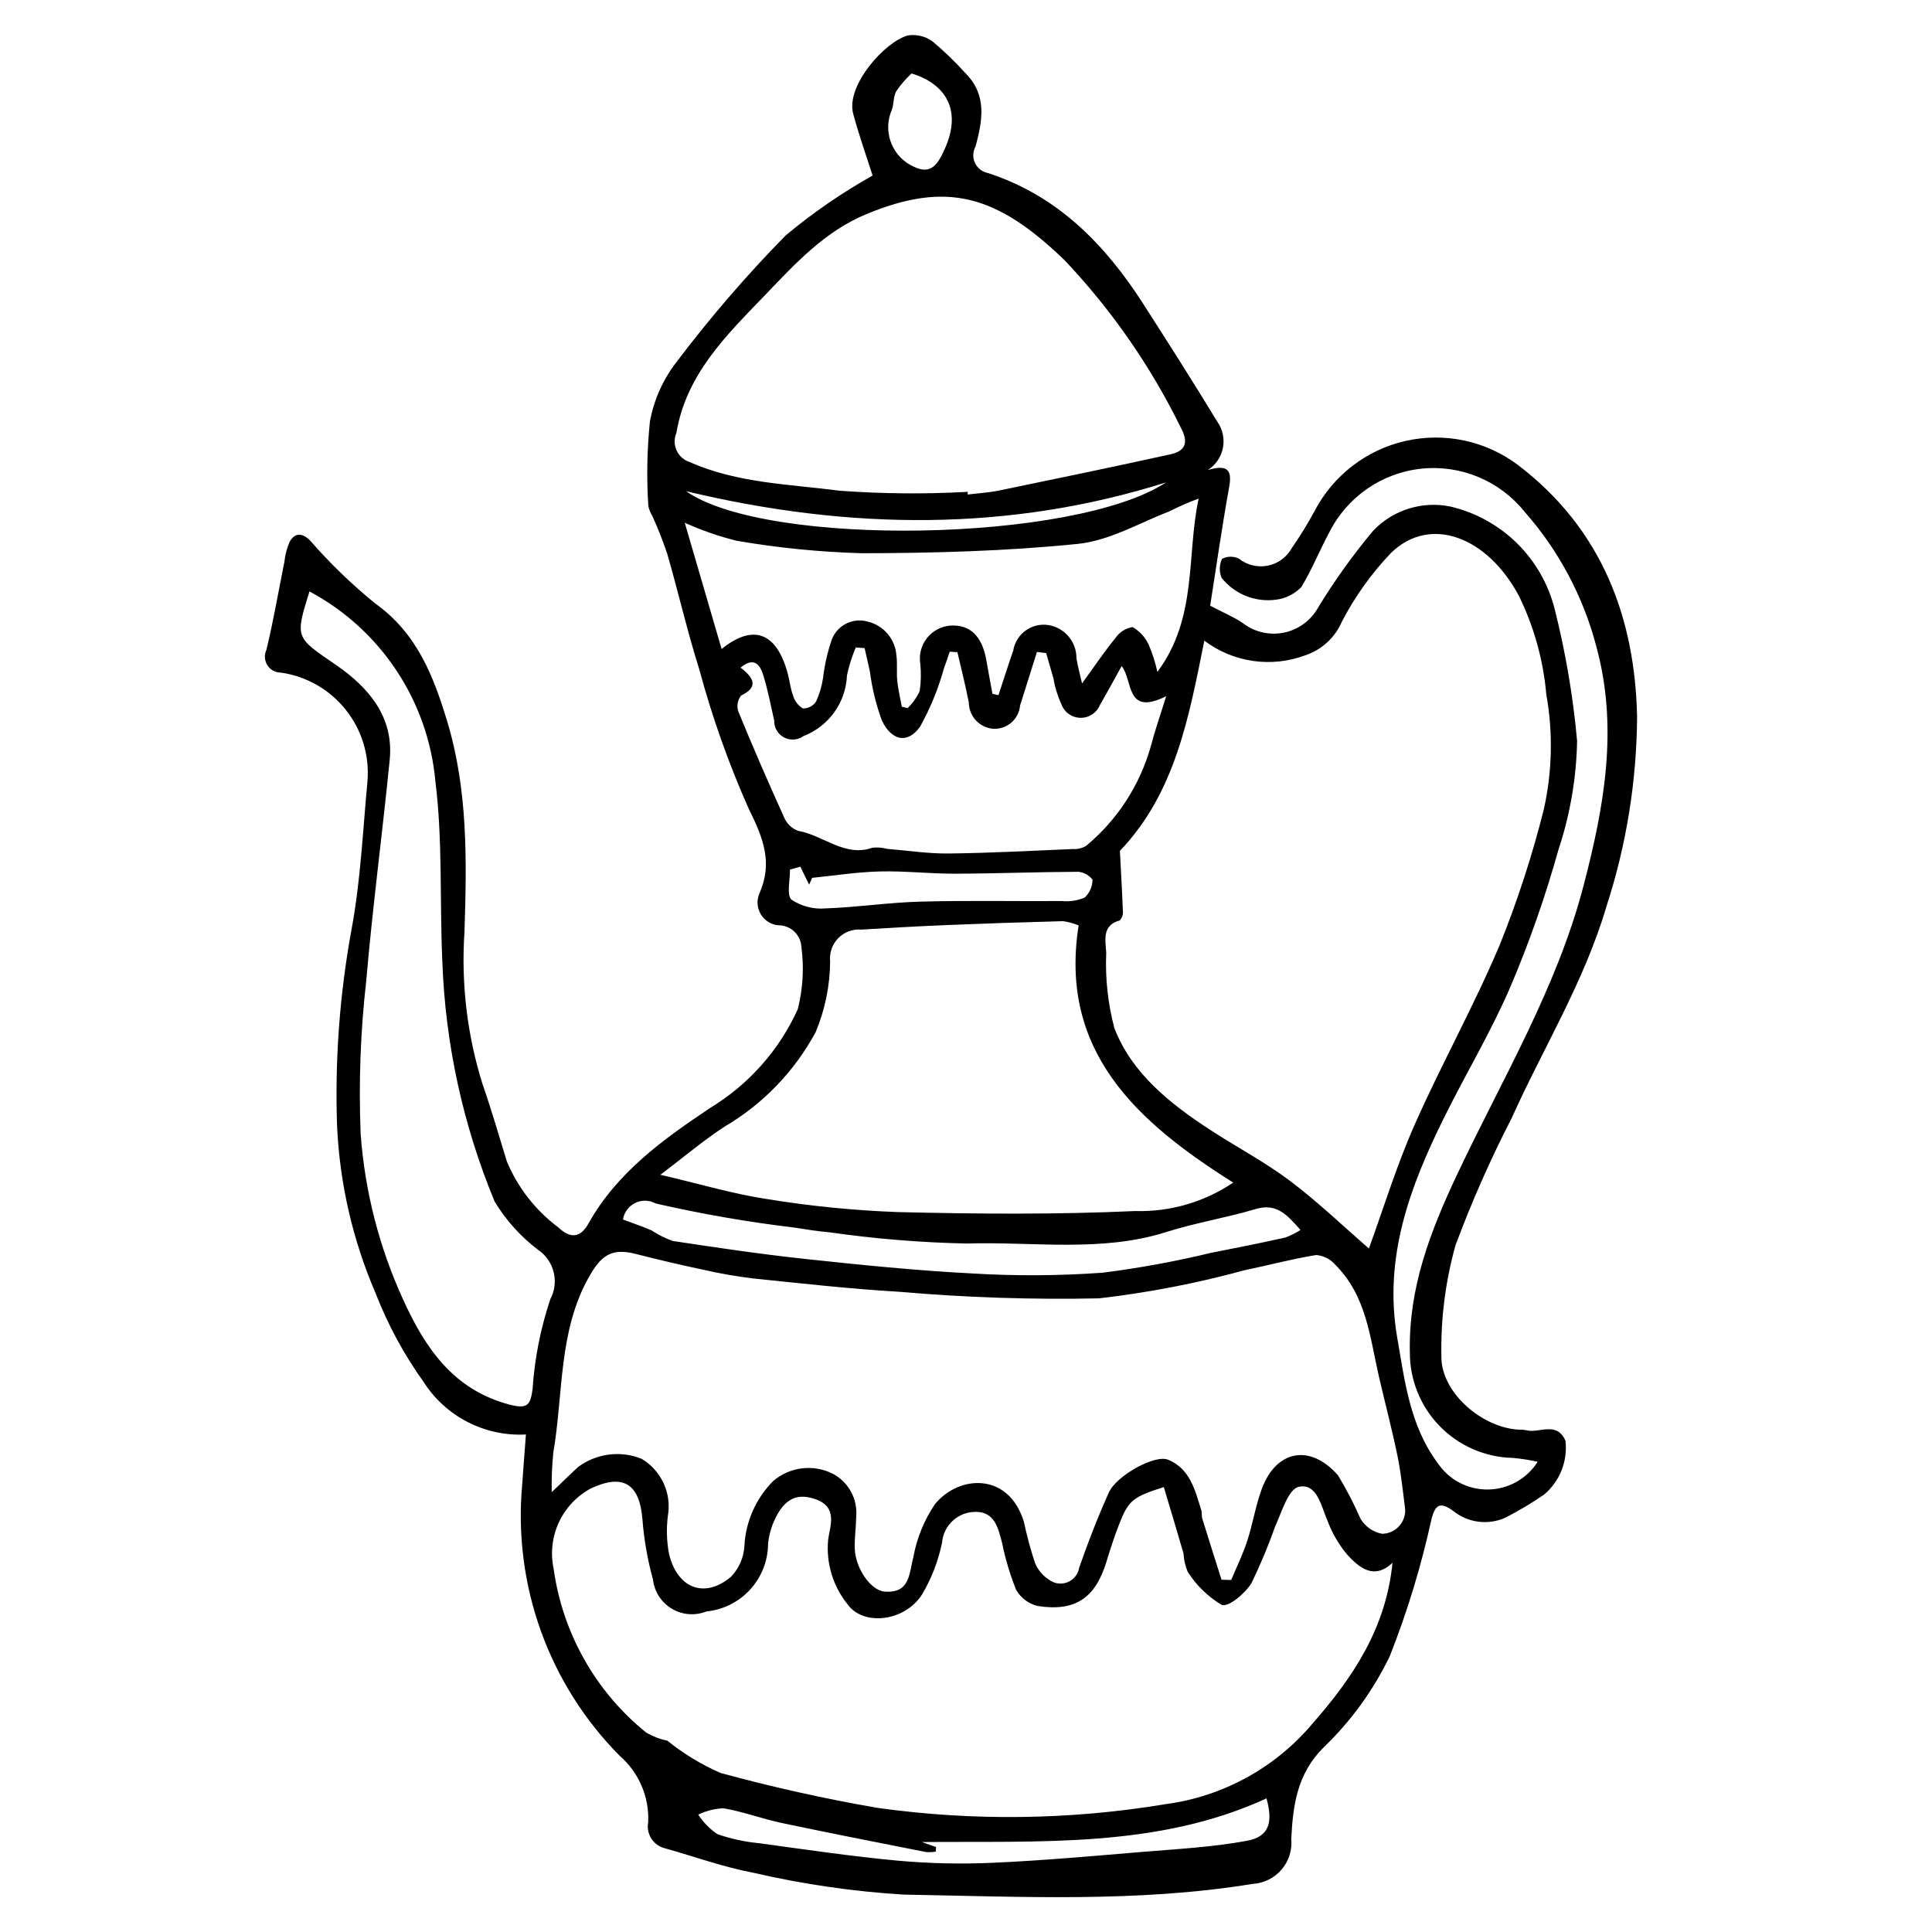 <?xml version="1.0" encoding="UTF-8"?>
<!-- Uploaded to: SVG Repo, www.svgrepo.com, Generator: SVG Repo Mixer Tools -->
<svg fill="#000000" width="800px" height="800px" version="1.1" viewBox="144 144 512 512" xmlns="http://www.w3.org/2000/svg">
 <path d="m283.38 524.15c-5.356 0.289-10.691-0.852-15.457-3.301-4.769-2.453-8.805-6.129-11.684-10.648-5.207-7.281-9.48-15.184-12.723-23.527-6.008-13.953-9.457-28.875-10.18-44.051-0.621-17.52 0.66-35.059 3.82-52.301 2.406-12.871 2.992-26.184 4.234-39.32l-0.004-0.004c0.555-6.805-1.504-13.566-5.758-18.906s-10.383-8.859-17.141-9.84c-1.461 0.023-2.832-0.715-3.621-1.949-0.789-1.23-0.883-2.785-0.254-4.106 1.855-7.684 3.18-15.52 4.754-23.285 0.191-1.836 0.66-3.629 1.387-5.324 1.336-2.359 3.231-2.562 5.465-0.309l-0.004 0.004c5.25 6.016 11.004 11.574 17.191 16.617 11.141 7.918 15.496 19.379 19.059 31.102 5.59 18.383 5.223 37.125 4.633 55.84h0.004c-0.938 13.66 0.68 27.371 4.769 40.438 2.363 6.769 4.344 13.656 6.449 20.504 2.898 6.926 7.594 12.953 13.605 17.461 3.098 2.91 5.777 3.031 8.055-1.043 7.559-13.512 19.789-22.277 32.289-30.633v-0.004c10.176-6.176 18.246-15.285 23.156-26.129 1.363-5.394 1.688-11 0.953-16.516-0.18-3.152-2.75-5.637-5.906-5.703-1.98-0.109-3.777-1.184-4.812-2.867-1.039-1.688-1.188-3.777-0.395-5.59 3.574-8.188 1.047-14.594-2.879-22.516-5.301-11.934-9.672-24.254-13.07-36.859-3.184-10.121-5.551-20.453-8.492-30.645-1.148-3.402-2.465-6.742-3.949-10.012-0.496-0.809-0.855-1.695-1.055-2.625-0.492-7.492-0.348-15.012 0.43-22.48 1.07-5.75 3.504-11.16 7.098-15.773 8.891-11.75 18.523-22.918 28.84-33.441 7.184-5.992 14.902-11.309 23.062-15.887-1.598-5.031-3.602-10.656-5.144-16.379-2.008-7.457 8.426-19.133 14.492-20.754 2.301-0.355 4.648 0.211 6.531 1.578 3.047 2.559 5.914 5.32 8.582 8.273 6.106 6.027 4.559 12.902 2.84 19.551-0.758 1.336-0.828 2.957-0.188 4.352 0.641 1.398 1.91 2.402 3.418 2.703 18.453 5.957 31.109 18.93 41.293 34.832 6.59 10.289 13.176 20.59 19.496 31.035l0.004-0.004c1.441 2.016 1.988 4.531 1.52 6.965-0.473 2.43-1.922 4.562-4.008 5.891 4.894-1.449 6.523-0.332 5.68 4.359-1.926 10.688-3.461 21.465-5.055 31.598 3.559 1.855 6.18 2.945 8.512 4.492h-0.004c3.098 2.457 7.117 3.422 10.992 2.644s7.211-3.223 9.121-6.68c4.363-7.16 9.258-13.984 14.645-20.41 5.277-5.481 12.996-7.867 20.449-6.324 6.644 1.566 12.73 4.93 17.598 9.719 4.863 4.793 8.32 10.828 9.988 17.449 2.894 11.473 4.879 23.156 5.938 34.941-0.184 9.82-1.855 19.559-4.957 28.879-3.457 12.391-7.719 24.543-12.758 36.379-5.133 11.902-11.848 23.051-17.59 34.676-8.961 18.137-16.066 36.949-12.352 58.273 1.988 11.41 3.316 23.227 10.75 33.215 2.988 4.422 8 7.039 13.336 6.957 5.332-0.078 10.266-2.84 13.121-7.348-2.172-0.484-4.371-0.824-6.59-1.027-7.312-0.156-14.273-3.184-19.379-8.43-5.106-5.242-7.941-12.281-7.902-19.598-0.363-17.121 5.461-32.098 12.539-47.105 11.867-25.164 26.371-49.227 33.5-76.543 5.363-20.555 9.359-41.672 3.332-63.527l0.004-0.004c-3.473-13.156-9.969-25.324-18.969-35.527-6.586-8.223-16.91-12.523-27.387-11.414-10.477 1.113-19.668 7.484-24.383 16.906-2.586 4.766-4.59 9.883-7.41 14.484-1.512 1.535-3.426 2.621-5.519 3.121-2.863 0.609-5.836 0.41-8.59-0.574-2.754-0.984-5.176-2.719-7-5.004-0.676-1.621-0.637-3.453 0.102-5.043 1.402-0.734 3.07-0.75 4.488-0.047 2.156 1.715 4.961 2.394 7.66 1.852 2.703-0.543 5.023-2.25 6.352-4.664 2.199-3.156 4.215-6.434 6.035-9.82 4.922-9.426 13.734-16.215 24.105-18.566 10.371-2.352 21.254-0.031 29.758 6.348 22.488 17.117 31.027 40.766 31.602 66.617h0.004c-0.094 17.078-2.816 34.035-8.082 50.281-5.906 20.07-16.742 37.508-25.164 56.223-5.617 10.918-10.582 22.16-14.871 33.664-2.691 9.621-3.953 19.582-3.746 29.566-0.047 9.594 10.922 18.914 20.656 19.328 0.566-0.027 1.137 0.012 1.695 0.117 3.512 1.004 8.156-2.543 10.527 2.809 0.633 5.398-1.488 10.754-5.644 14.258-3.301 2.273-6.742 4.332-10.312 6.156-4.606 2.051-9.977 1.324-13.871-1.875-3.328-2.336-4.617-1.77-5.684 2.254-2.699 12.395-6.398 24.547-11.062 36.344-4.367 9.043-10.316 17.234-17.566 24.184-6.984 6.965-8.082 15.332-8.523 24.207h-0.004c0.285 2.953-0.648 5.894-2.582 8.145-1.934 2.246-4.703 3.609-7.664 3.773-30.512 4.988-61.602 3.371-92.527 2.832-13.344-0.82-26.598-2.742-39.625-5.75-7.91-1.48-15.641-4.281-23.453-6.481v-0.004c-3.133-0.695-5.152-3.746-4.57-6.902 0.32-6.727-2.461-13.227-7.547-17.641-18.789-18.941-28.25-45.215-25.848-71.789 0.293-4.254 0.633-8.508 0.996-13.367zm157.4-154.66c0.273 5.215 0.598 10.617 0.793 16.016l0.004-0.004c0.09 0.895-0.219 1.781-0.844 2.43-4.781 1.277-3.758 5.293-3.57 8.57-0.293 6.723 0.434 13.449 2.156 19.957 4.621 11.969 14.633 19.926 25.207 26.848 7.043 4.609 14.555 8.543 21.27 13.586 7.438 5.59 14.207 12.102 20.977 17.965 3.887-10.664 7.328-21.961 12.051-32.637 7.109-16.074 15.691-31.445 22.547-47.629v-0.004c4.742-11.742 8.668-23.805 11.754-36.09 2.242-10.031 2.469-20.406 0.656-30.523-0.797-9.039-3.25-17.855-7.231-26.012-8.441-15.863-23.648-21.48-33.938-11.406-5.164 5.414-9.535 11.527-12.992 18.164-1.793 4.203-5.297 7.445-9.625 8.914-9.016 3.398-19.141 1.945-26.836-3.852-4.09 20.23-7.652 40.309-22.379 55.707zm-150.57 169.95c2.871-2.742 4.91-4.762 7.027-6.695 4.84-3.578 11.188-4.398 16.773-2.16 2.562 1.516 4.602 3.773 5.852 6.477 1.246 2.703 1.641 5.723 1.129 8.656-0.422 3.34-0.32 6.727 0.297 10.035 2.191 9.207 9.438 11.992 16.414 6.129 2.137-2.211 3.402-5.117 3.57-8.184 0.34-6.496 3.07-12.633 7.66-17.238 2.144-1.832 4.781-2.988 7.582-3.332 2.801-0.34 5.637 0.148 8.16 1.414 4.191 2.199 6.648 6.703 6.231 11.418-0.047 2.812-0.473 5.606-0.383 8.414 0.16 5.262 4.254 11.129 7.883 11.41 6.812 0.531 6.473-4.723 7.66-9.234 0.926-4.992 2.871-9.742 5.715-13.949 6.394-7.793 19.594-8.48 23.578 4.758l-0.004-0.004c0.789 3.688 1.773 7.328 2.953 10.91 0.961 2.242 2.719 4.051 4.934 5.07 1.414 0.539 2.988 0.414 4.301-0.336 1.309-0.754 2.207-2.055 2.453-3.547 2.344-6.766 4.949-13.449 7.879-19.957 2.008-4.453 12.172-10.098 15.688-8.656 5.828 2.391 7.141 8.098 8.785 13.363 0.223 0.715 0.047 1.531 0.27 2.246 1.672 5.406 3.394 10.801 5.102 16.199l2.559 0.059c1.434-3.441 3.09-6.797 4.246-10.34 1.48-4.543 2.219-9.375 3.875-13.836 3.816-10.277 12.848-11.977 20.207-3.531h-0.004c2.231 3.695 4.219 7.531 5.945 11.484 1.254 2.086 3.336 3.539 5.727 3.988 1.695-0.023 3.305-0.742 4.457-1.984 1.152-1.242 1.75-2.898 1.648-4.59-0.605-4.695-1.078-9.422-2.031-14.066-1.441-7.004-3.281-13.945-4.898-20.926-2.422-10.457-3.266-21.484-11.668-29.82v-0.004c-1.277-1.438-3.059-2.328-4.977-2.488-6.371 1.02-12.598 2.703-18.91 4.012v-0.004c-12.68 3.473-25.609 5.973-38.672 7.473-17.613 0.371-35.238-0.207-52.789-1.734-12.898-0.75-25.801-2.195-38.691-3.527v0.004c-4.504-0.539-8.973-1.316-13.391-2.328-5.996-1.273-11.969-2.672-17.922-4.199-6.473-1.664-9.18 0.527-12.328 6.078-8.152 14.375-6.789 30.93-9.465 46.547h-0.004c-0.352 3.5-0.492 7.012-0.422 10.527zm162.21-1.352c-8.07 2.562-9.305 3.523-11.648 9.371-1.367 3.41-2.484 6.938-3.566 10.461-2.93 9.543-8.215 13.223-18.152 11.695-2.438-0.57-4.531-2.129-5.773-4.305-1.605-4.004-2.848-8.145-3.707-12.371-1.023-3.945-1.957-8.336-7.051-8.277h-0.004c-4.621-0.004-8.477 3.535-8.863 8.141-0.988 4.84-2.777 9.48-5.289 13.73-4.594 7.211-15.523 8.484-19.742 2.641-3.859-4.777-5.715-10.871-5.168-16.992 0.418-3.684 2.844-8.852-3.582-10.965-5.219-1.715-8.59 0.371-11.203 7.004l0.004 0.004c-0.574 1.551-0.953 3.168-1.129 4.816-0.004 4.492-1.68 8.824-4.699 12.152-3.019 3.328-7.164 5.414-11.637 5.856-2.996 1.199-6.379 0.938-9.152-0.711-2.773-1.648-4.621-4.492-5-7.695-1.453-5.266-2.394-10.66-2.816-16.105-0.758-9.289-5.074-12.051-13.543-8.145l0.004-0.004c-3.758 1.984-6.762 5.141-8.566 8.988-1.801 3.848-2.301 8.176-1.422 12.332 2.356 17.062 11.117 32.59 24.508 43.422 1.75 1.027 3.652 1.762 5.641 2.168 4.293 3.477 9.039 6.356 14.102 8.559 13.699 3.734 27.598 6.832 41.531 9.238 25.379 3.555 51.152 3.223 76.434-0.984 15.223-2.023 29.133-9.68 38.992-21.457 10.586-12.082 19.352-25.066 21.105-42.484-4.945 4.602-8.82 1.297-12.043-2.223l-0.004-0.004c-2.188-2.641-3.926-5.625-5.144-8.832-1.715-3.988-2.781-10.066-7.578-9.105-2.856 0.57-4.551 6.652-6.312 10.484-1.812 5.109-3.902 10.113-6.262 15-1.66 2.762-6.152 6.527-7.949 5.816l0.004-0.004c-3.629-2.18-6.703-5.172-8.977-8.742-0.652-1.555-1.035-3.207-1.125-4.891-1.684-5.848-3.457-11.676-5.215-17.582zm-51.977-263.75 0.016 0.715c2.773-0.344 5.594-0.5 8.312-1.059 15.188-3.133 30.367-6.281 45.5-9.617 3.82-0.844 4.84-3.082 2.621-7.106l0.004-0.004c-7.957-16.227-18.324-31.156-30.746-44.285-18.238-17.617-31.434-20.887-52.332-12.332-11.312 4.633-19.199 13.359-27.199 21.688-10.039 10.445-20.762 20.777-23.367 36.387-0.633 1.48-0.617 3.156 0.043 4.621s1.906 2.59 3.434 3.094c12.816 5.652 26.422 5.856 39.672 7.59l-0.004 0.004c11.332 0.836 22.703 0.938 34.047 0.305zm-81.43 180.99c10.363 2.414 19.207 5.062 28.176 6.422h0.004c11.52 1.883 23.145 3.039 34.809 3.465 20.996 0.508 42.027 0.668 62.922-0.281v0.004c9.207 0.25 18.262-2.387 25.891-7.547-25.621-16.113-46.227-34.805-40.965-68.137h0.004c-1.32-0.559-2.707-0.941-4.125-1.137-10.23 0.262-20.457 0.605-30.676 1.027-7.606 0.316-15.203 0.742-22.793 1.207h0.004c-2.277-0.195-4.523 0.641-6.125 2.273-1.598 1.637-2.387 3.898-2.144 6.172-0.051 6.441-1.359 12.809-3.848 18.746-5.598 10.375-13.926 19.02-24.086 25-5.582 3.621-10.668 7.961-17.047 12.785zm-93-154.59c-3.898 12.441-3.684 12.117 7.023 19.473 8.719 5.988 15.355 13.828 14.242 25.105-1.922 19.488-4.523 38.883-6.203 58.402l0.008-0.004c-1.551 13.527-2.055 27.156-1.508 40.758 1.105 15.242 4.938 30.16 11.316 44.051 5.723 12.547 13.168 23.75 28.031 27.68 4.891 1.293 5.656 0.184 6.223-4.148h-0.004c0.547-8.098 2.129-16.09 4.707-23.785 2.414-4.543 1.008-10.176-3.258-13.055-4.598-3.492-8.5-7.824-11.496-12.766-8.41-20.277-13.113-41.898-13.879-63.836-0.711-15.863 0.133-31.812-1.836-47.566h0.004c-1.938-21.32-14.48-40.23-33.371-50.309zm114.24 20.199c3.586 2.688 4.793 5.168 0.152 7.383-0.945 1.195-1.223 2.785-0.746 4.231 3.898 9.484 7.973 18.898 12.227 28.25 0.711 1.582 2.035 2.809 3.668 3.394 6.602 1.125 12.34 7.055 19.625 4.465 1.312-0.145 2.641-0.047 3.914 0.293 5.43 0.445 10.891 1.297 16.289 1.234 10.984-0.121 21.938-0.719 32.898-1.18 1.238 0.09 2.477-0.203 3.547-0.836 8.215-6.816 14.176-15.961 17.102-26.227 1.059-4.09 2.461-8.078 4.113-13.438-10.855 5.418-8.746-4.242-11.793-7.992-2 3.586-3.797 6.953-5.723 10.246v-0.004c-0.836 2.125-2.902 3.508-5.184 3.473-2.281-0.031-4.305-1.477-5.078-3.625-1.012-2.219-1.727-4.559-2.129-6.965-0.633-2.188-1.262-4.375-1.891-6.566l-2.441-0.297c-1.492 4.738-2.984 9.477-4.477 14.215v0.004c-0.336 3.676-3.555 6.402-7.234 6.129-3.578-0.352-6.316-3.348-6.344-6.941-0.867-4.469-2.008-8.898-3.027-13.344l-2.031-0.137c-0.512 1.477-0.977 2.973-1.539 4.43h0.004c-1.488 5.367-3.602 10.539-6.305 15.41-3.254 4.633-7.484 3.856-10.113-1.523-1.551-4.207-2.625-8.578-3.199-13.027-0.477-2.078-0.938-4.156-1.406-6.238l-2.344-0.16v0.004c-1.016 2.379-1.797 4.848-2.332 7.375-0.141 3.516-1.309 6.914-3.356 9.777-2.051 2.859-4.891 5.059-8.176 6.324-1.512 1.09-3.516 1.227-5.16 0.348-1.645-0.875-2.652-2.613-2.594-4.477-0.922-4.051-1.688-8.148-2.93-12.117-0.82-2.621-2.426-4.883-5.988-1.891zm66.754 6.922 1.598 0.363c1.297-3.938 2.551-7.894 3.91-11.809 0.73-4.414 4.863-7.43 9.289-6.773 4.328 0.68 7.5 4.426 7.465 8.805 0.336 2.102 0.922 4.172 1.484 6.668 3.207-4.414 5.816-8.316 8.77-11.926h0.004c1.047-1.605 2.723-2.699 4.617-3.008 1.898 1.086 3.406 2.746 4.305 4.738 0.98 2.305 1.742 4.699 2.273 7.148 10.719-14.387 7.676-30.969 10.938-45.949-2.637 0.992-5.223 2.121-7.742 3.383-8.039 3.113-15.898 7.785-24.324 8.641-18.906 1.918-38.078 2.438-57.199 2.473l0.004-0.004c-11.109-0.309-22.188-1.41-33.141-3.297-4.734-1.164-9.352-2.766-13.793-4.785 3.477 11.914 6.574 22.516 9.77 33.461 8.465-6.801 14.555-4.312 17.488 6.359 0.547 1.992 0.727 4.094 1.461 6.016v-0.004c0.402 1.414 1.324 2.621 2.582 3.383 1.406 0.039 2.734-0.652 3.508-1.828 0.883-1.945 1.496-4 1.824-6.113 0.402-3.461 1.168-6.871 2.285-10.172 1.391-3.875 5.535-6.019 9.504-4.922 4.238 0.98 7.344 4.602 7.668 8.938 0.312 2.231 0 4.508 0.227 6.75 0.234 2.301 0.789 4.586 1.203 6.879l1.539 0.387v-0.004c1.336-1.285 2.418-2.809 3.199-4.488 0.359-2.398 0.418-4.832 0.164-7.246-0.391-2.418 0.246-4.894 1.762-6.82s3.769-3.129 6.215-3.316c5.211-0.32 8.422 2.789 9.531 9.188 0.516 2.965 1.074 5.922 1.613 8.883zm-97.914 139.32c2.879 1.086 5.269 1.879 7.574 2.887 1.75 1.152 3.629 2.09 5.602 2.801 11.75 1.777 23.516 3.527 35.305 4.789 14.613 1.566 29.254 3.055 43.879 3.812 11.594 0.707 23.219 0.645 34.801-0.191 9.676-1.23 19.277-2.992 28.758-5.277 6.539-1.273 13.07-2.586 19.562-4.023 1.43-0.516 2.797-1.195 4.07-2.027-3.504-3.945-6.305-7.207-11.844-5.551-7.793 2.336-15.957 3.633-23.695 6.094-17.172 5.461-35.242 2.519-52.891 3.051v0.004c-12.133-0.254-24.242-1.238-36.254-2.953-3.172-0.293-6.344-0.773-9.504-1.281-12.324-1.477-24.562-3.606-36.66-6.371-1.684-0.938-3.723-0.996-5.457-0.148-1.734 0.844-2.945 2.484-3.246 4.387zm82.969 166.3-0.055 1.215h0.004c-0.848 0.148-1.707 0.188-2.566 0.125-12.805-2.535-25.617-5.031-38.395-7.738-5.152-1.094-10.191-3.004-15.359-3.871-2.309 0.109-4.57 0.684-6.656 1.68 1.336 2.031 3.051 3.789 5.055 5.168 3.566 1.246 7.273 2.055 11.035 2.402 12.277 1.672 24.555 3.508 36.859 4.641 8.383 0.754 16.809 0.938 25.215 0.551 13.07-0.582 26.086-1.758 39.105-2.844 9.41-0.785 18.914-1.273 28.125-2.973 5.906-1.09 6.996-4.832 5.203-11.25-28.617 13.195-59.926 11.297-91.348 11.578zm-35.957-259.79-2.758 0.754c0.059 2.762-0.957 6.805 0.434 7.996 2.656 1.762 5.832 2.57 9.008 2.297 8.395-0.293 16.707-1.57 25.102-1.797 12.5-0.336 25.047-0.074 37.566-0.152h0.004c2.047 0.203 4.109-0.113 6-0.922 1.309-1.23 2.059-2.945 2.066-4.742-0.902-1.176-2.246-1.93-3.719-2.09-10.883 0.043-21.742 0.473-32.625 0.508-6.656 0.023-13.367-0.762-20.008-0.598-6.019 0.148-11.977 1.098-17.957 1.695l-0.793 1.809zm-30.301-99.52c21.395 14.988 103.04 13.574 127.21-2.324-41.402 13.07-83.738 12.734-127.21 2.324zm59.77-110.7c-1.539 1.422-2.91 3.016-4.086 4.75-0.848 1.629-0.555 3.891-1.398 5.527-2.109 5.715 0.621 12.086 6.219 14.496 4.531 2.137 6.273-0.801 8.098-4.859 4.598-10.246 0.141-17.191-8.832-19.914z"/>
</svg>